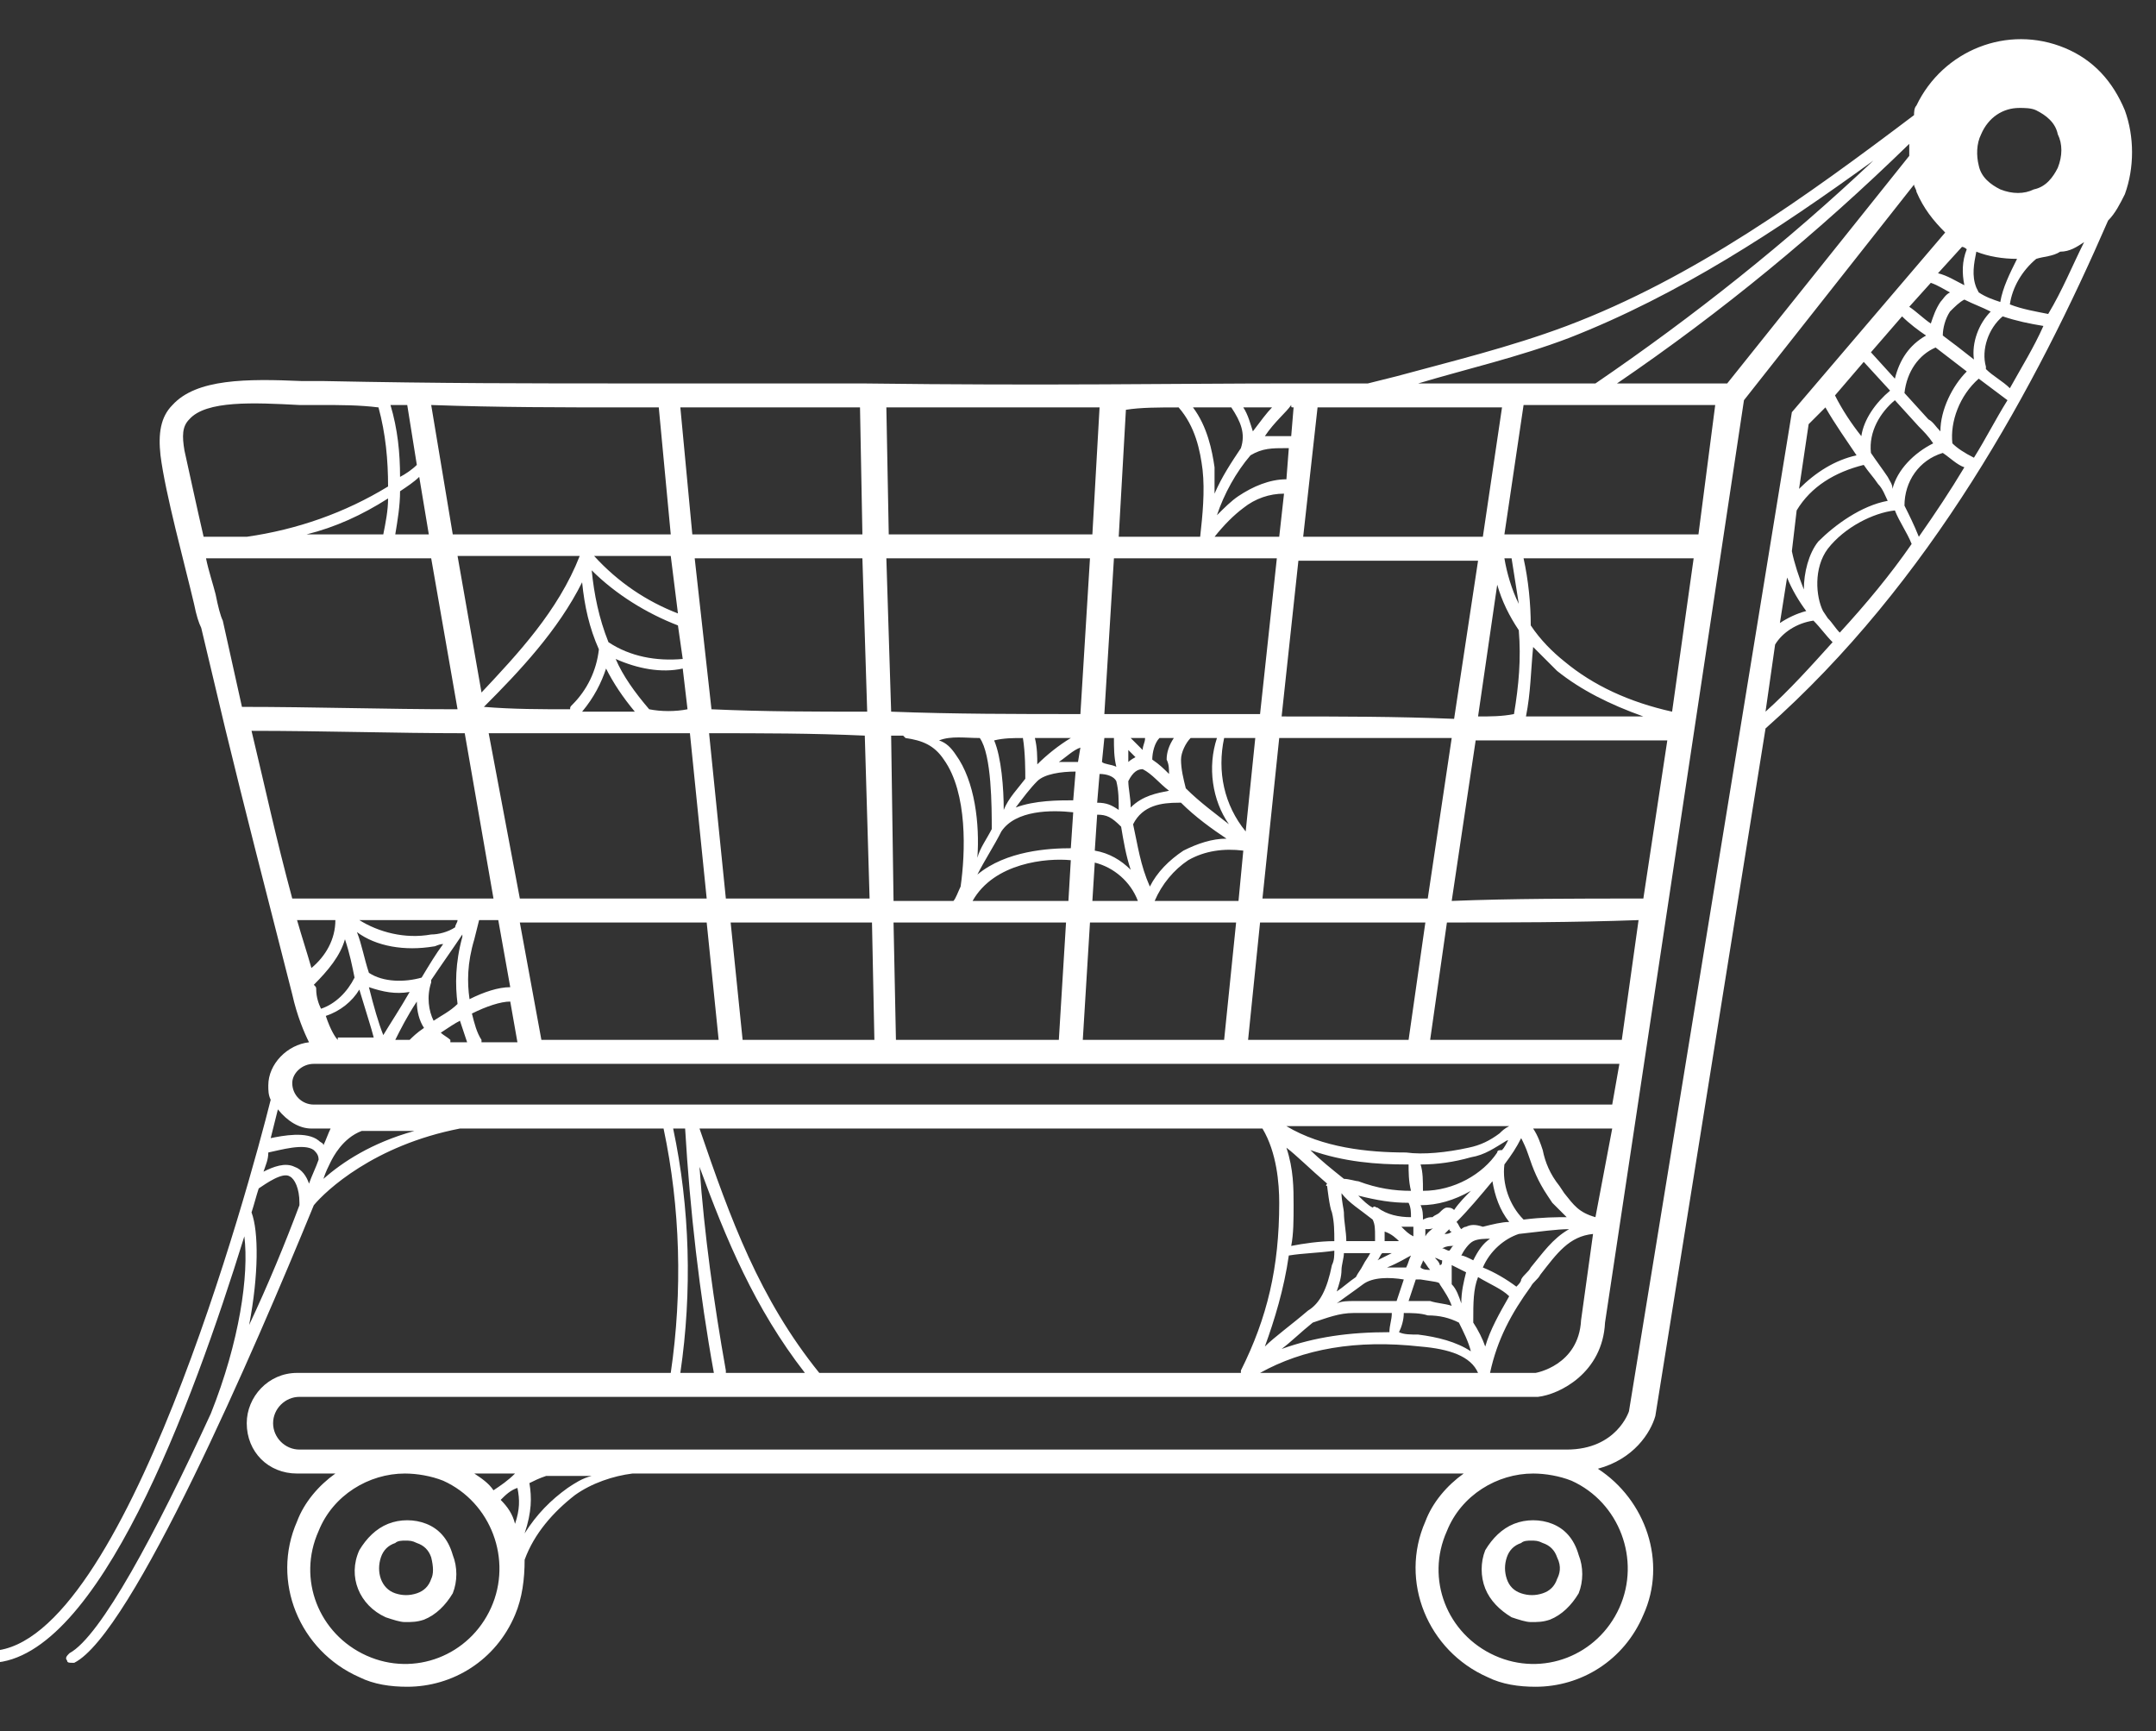 <?xml version="1.0" encoding="utf-8"?>
<!-- Generator: Adobe Illustrator 16.0.0, SVG Export Plug-In . SVG Version: 6.00 Build 0)  -->
<!DOCTYPE svg PUBLIC "-//W3C//DTD SVG 1.1//EN" "http://www.w3.org/Graphics/SVG/1.1/DTD/svg11.dtd">
<svg version="1.1" id="Capa_1" xmlns:x="http://ns.adobe.com/Extensibility/1.0/" xmlns:i="http://ns.adobe.com/AdobeIllustrator/10.0/" xmlns:graph="http://ns.adobe.com/Graphs/1.0/"
	 xmlns="http://www.w3.org/2000/svg" xmlns:xlink="http://www.w3.org/1999/xlink" x="0px" y="0px" width="595.281px" height="478px"
	 viewBox="0 185.445 595.281 478" enable-background="new 0 185.445 595.281 478" xml:space="preserve">
<rect x="0" y="185.445" width="595.281" height="478" fill="#333333" stroke="none"/>
<path fill="#FFFFFF" d="M586.681,215.904c-3.307-7.938-8.598-13.89-16.535-17.197c-15.873-6.614-33.732,0.662-41.008,15.874
	c-0.662,0.662-0.662,1.984-0.662,2.646c-29.764,22.488-60.85,44.977-95.906,58.205c-15.873,5.952-32.41,9.921-46.961,13.89
	c-2.645,0.661-5.291,1.323-7.938,1.984c-7.275,0-14.551,0-21.164,0c-32.41,0-66.804,0.661-118.395,0c-25.134,0-45.638,0-63.497,0
	c-28.441,0-52.914,0-85.324-0.661h-5.953c-15.213-0.662-29.103-0.662-35.717,6.614c-3.307,3.307-3.969,7.937-3.307,13.89
	c1.323,10.583,6.614,29.764,9.26,41.008c0.662,3.308,1.323,5.291,1.984,6.614l6.614,27.78c5.953,24.473,9.921,39.686,18.52,73.418
	c1.323,5.952,3.307,10.582,4.63,13.229c-5.953,0.661-11.245,5.952-11.245,11.905c0,1.323,0,2.646,0.662,3.969
	c-5.953,23.811-40.347,150.143-76.725,152.127c-0.661,0-1.323,0.661-1.323,1.984c0,0.661,0.662,1.322,1.323,1.322l0,0
	c29.103-1.322,54.898-70.771,69.45-117.732c1.323,10.582-1.323,29.103-9.26,48.945l0,0c-15.212,33.07-30.425,61.512-39.024,66.142
	c-0.661,0.662-1.323,1.323-0.661,1.984c0,0.661,0.661,0.661,1.323,0.661h0.661c15.875-7.937,49.607-85.984,66.143-126.331
	c3.307-3.969,16.536-16.536,40.347-21.166h56.221c4.63,21.827,5.292,44.978,1.984,67.466H82.017c-7.938,0-13.89,6.614-13.89,13.89
	c0,7.937,5.953,13.89,13.89,13.89h10.583c-4.63,3.308-8.599,7.938-10.583,13.229c-7.276,16.535,0.661,35.717,17.197,42.992
	c3.969,1.984,8.599,2.646,13.229,2.646c12.567,0,24.473-7.275,29.764-19.842c1.984-4.63,2.646-9.922,2.646-15.213
	c2.646-7.276,7.937-13.229,13.89-17.858c4.63-3.308,10.583-5.292,15.875-5.953h229.513c-4.629,3.308-8.598,7.938-10.582,13.229
	c-7.275,16.535,0.662,35.717,17.197,42.992c3.969,1.984,8.598,2.646,13.229,2.646c12.566,0,24.473-7.275,29.764-19.842l0,0
	c6.613-14.552,0.662-31.749-12.566-40.348c9.92-2.646,14.551-9.921,15.873-14.551l30.426-189.828
	c45.639-40.348,74.74-94.584,94.584-140.222c1.984-1.984,3.307-4.63,4.629-7.276C589.328,231.778,589.328,223.179,586.681,215.904z
	 M575.437,252.282c-3.307,6.614-5.953,13.229-9.92,19.843c-3.309-0.661-7.277-1.322-10.584-2.646l0,0
	c0.662-4.63,3.307-9.26,7.275-12.567c1.984-0.661,4.631-0.661,6.615-1.983C571.468,254.928,573.453,253.605,575.437,252.282z
	 M552.289,268.818c-1.984-0.662-3.969-1.323-5.953-2.646l-0.662-1.323c-1.322-3.307-0.662-6.614,0-9.921
	c3.307,1.322,7.275,1.983,11.244,1.983C554.933,260.881,552.949,264.849,552.289,268.818L552.289,268.818z M521.201,317.101
	c-1.322-1.983-3.307-4.63-4.629-6.614c-0.662-5.952,2.645-11.244,6.613-14.551l6.615,7.275c1.322,1.323,2.645,2.646,3.967,4.63
	c-5.291,2.646-9.92,7.276-11.244,12.567C522.523,319.086,521.863,318.425,521.201,317.101z M535.751,304.535
	c-1.322-1.323-1.984-2.646-3.307-3.308l-6.613-7.275l0,0c0.66-5.953,3.969-10.583,8.598-12.567c2.646,1.984,5.953,4.63,8.6,6.614
	C539.06,291.968,535.751,298.582,535.751,304.535z M536.414,278.078c0-1.984,0.662-4.63,1.984-6.614
	c1.322-1.323,2.646-2.646,3.969-3.308c2.645,1.323,4.629,1.984,7.275,3.308c-3.307,3.307-5.291,8.599-4.631,13.229
	C541.705,282.047,539.06,280.062,536.414,278.078z M543.029,254.266c-1.324,3.308-1.324,6.614-0.662,9.922l0,0
	c-2.646-1.323-4.631-2.646-7.275-3.308l6.613-7.275C542.367,253.605,543.029,254.266,543.029,254.266z M533.107,263.526
	c1.984,0.662,3.969,1.984,5.291,2.646c-1.322,0.661-1.984,1.983-2.646,2.646c-1.322,1.984-1.984,3.969-2.645,5.952
	c-1.984-1.322-3.969-3.307-5.953-4.63L533.107,263.526z M525.169,272.787c1.984,1.983,4.631,3.968,6.615,5.291
	c-4.631,2.646-7.277,6.614-8.6,11.905l-6.613-7.275L525.169,272.787z M514.587,285.353l7.275,7.938
	c-3.969,3.307-7.275,7.937-7.938,12.566c-2.646-3.307-5.291-7.275-7.275-11.244L514.587,285.353z M504.003,297.921
	c2.646,4.63,5.953,9.26,8.6,13.229c-5.953,1.322-11.244,4.63-15.875,9.26l2.646-17.858L504.003,297.921z M493.421,344.882
	c1.322,3.307,3.307,6.614,5.291,9.26c-2.646,0.661-5.291,1.984-7.275,3.308L493.421,344.882z M494.744,337.606L494.744,337.606
	l1.322-11.244c3.969-6.614,10.584-10.583,18.521-12.567c1.322,1.984,2.645,3.307,3.969,5.291c1.322,1.323,1.982,3.308,2.645,4.63
	c-7.275,1.323-14.551,6.614-19.182,11.244c-2.645,3.308-3.969,8.599-3.969,13.229C496.728,344.882,495.406,340.913,494.744,337.606z
	 M503.343,354.141c-1.984-3.969-2.646-11.905,1.322-17.197c4.629-5.952,12.566-9.921,18.52-10.582
	c1.322,3.307,3.307,5.952,4.631,9.26c-5.953,8.599-12.568,16.535-19.844,24.473c-1.322-1.323-1.984-2.646-3.307-3.969l0,0
	L503.343,354.141z M525.832,325.039c0-6.614,3.969-12.567,10.582-14.552c1.984,1.323,3.969,3.308,5.953,3.969
	c-3.969,6.614-7.938,12.567-12.566,19.182C528.476,330.33,527.154,327.684,525.832,325.039z M539.06,307.842
	c-0.662-5.952,1.984-13.229,7.275-17.858c2.645,1.984,5.291,3.969,7.938,5.953c-3.309,5.291-5.953,10.583-9.262,15.874
	C542.367,310.487,540.382,309.165,539.06,307.842z M548.32,287.338v-0.661c-1.324-4.63,0.66-10.583,4.629-13.89
	c3.969,1.322,7.275,1.983,11.244,2.646c-2.645,5.952-5.953,11.244-9.26,17.196C552.949,290.645,550.304,289.322,548.32,287.338z
	 M546.996,222.518c1.984-4.63,5.953-7.275,10.584-7.275c1.322,0,3.307,0,4.629,0.661c2.646,1.323,5.291,3.308,5.953,6.614
	c1.322,2.646,1.322,5.953,0,9.26c-1.322,2.646-3.307,5.292-6.613,5.953c-2.646,1.322-5.953,1.322-9.26,0
	c-2.646-1.323-5.293-3.308-5.953-6.614C545.673,228.471,545.673,225.164,546.996,222.518z M226.207,564.474
	c-16.536-20.505-24.473-42.331-33.071-67.466H348.57c3.969,6.614,4.629,15.213,4.629,20.505c0,17.858-3.307,31.748-10.582,46.299
	c0,0,0,0,0,0.662l0,0H226.207L226.207,564.474z M222.238,564.474h-21.827v-0.662c-3.307-18.52-5.953-37.701-7.276-56.221
	C200.411,527.434,208.348,546.616,222.238,564.474z M406.775,533.387c-1.322-0.662-2.646-1.323-3.307-1.323
	c0.66-1.323,1.984-3.307,3.307-3.969c1.322-0.661,3.307-0.661,4.631-0.661C409.421,528.758,408.097,530.741,406.775,533.387
	L406.775,533.387z M400.16,530.741c-0.66,0-1.322-0.661-1.982-0.661c1.322-0.661,1.982-0.661,3.307-0.661
	C400.822,529.419,400.822,530.08,400.16,530.741L400.16,530.741z M393.546,524.789c1.322,0,1.984,0,2.646-0.662
	c0.66,0,0.66,0,0.66-0.661c-1.322,1.323-2.645,1.984-3.307,3.308C393.546,526.111,393.546,525.45,393.546,524.789z M390.24,526.773
	c-1.324-0.662-1.984-1.323-3.307-2.646c1.322,0,1.982,0,3.307,0C390.24,525.45,390.24,526.111,390.24,526.773z M386.271,528.095
	c-1.322,0-2.646,0-3.969,0c0-0.661,0-0.661,0-1.322c0-0.662,0-0.662,0-1.323C384.287,526.111,385.609,527.434,386.271,528.095z
	 M384.287,531.403c-1.322,0.661-2.646,1.322-3.969,1.984c0.662-0.662,0.662-1.323,1.322-1.984
	C382.964,531.403,383.625,531.403,384.287,531.403z M389.578,532.064c-0.662,1.323-0.662,1.984-1.322,3.308
	c-1.322,0-2.646,0-4.631,0h-0.66C386.271,534.049,388.255,532.725,389.578,532.064z M392.884,533.387
	c0.662,0.661,1.324,1.984,1.984,2.646c-0.66,0-1.984,0-2.645-0.661l0,0C392.224,534.71,392.884,534.049,392.884,533.387z
	 M396.193,532.725c0.66,0,1.322,0.662,1.984,0.662c0,0.661,0,1.322-0.662,1.322C397.515,534.049,396.853,533.387,396.193,532.725z
	 M398.837,526.111c0.662-0.661,0.662-0.661,1.322-1.322c0,0,0,0.661,0.662,0.661C400.16,526.111,399.5,526.111,398.837,526.111z
	 M401.484,519.497c-0.662-0.661-1.324-0.661-1.984-0.661c-0.662,0-1.322,0.661-1.984,1.323c-0.662,0.661-1.322,0.661-1.984,1.322
	c-0.662,0-1.322,0-2.646,0.662c0-1.323,0-2.646-0.66-3.969c4.629,0,9.26-1.323,13.889-3.969
	C404.791,515.529,402.806,517.513,401.484,519.497z M389.578,521.481c-3.307,0-6.613-0.661-9.26-2.646c-0.662,0-0.662-0.661-1.322,0
	c-1.324-0.661-2.646-1.984-3.969-3.307c5.291,1.322,9.26,1.984,13.889,1.984C389.578,518.836,389.578,520.159,389.578,521.481z
	 M378.996,522.143c0.66,1.322,0.66,2.646,0.66,4.63c0,0.661,0,0.661,0,1.322c-2.645,0-5.291,0-7.936,0
	c0-2.646-0.662-5.291-0.662-7.937c0-0.662-0.662-3.308-0.662-5.292C372.38,517.513,375.687,519.497,378.996,522.143z
	 M370.396,536.033c0-1.323,0.662-3.308,0.662-4.63c2.646,0,4.629,0,7.275,0c-0.662,1.322-1.322,1.984-1.984,3.307
	c-0.662,1.323-1.322,1.984-1.984,3.308c-1.984,1.322-3.307,2.646-5.291,3.969C369.736,540.002,370.396,538.017,370.396,536.033z
	 M376.349,540.002L376.349,540.002c2.646-1.984,7.275-1.984,11.244-1.323c-0.66,1.984-1.322,3.969-1.984,5.953
	c-1.984,0-3.969,0-5.953,0s-3.967,0-5.951,0c-1.324,0-3.309,0-4.631,0.661C371.72,543.308,373.705,541.986,376.349,540.002z
	 M390.9,538.678c0,0,0.662,0,1.324,0c3.969,0.661,5.291,0.661,5.291,1.323c1.322,1.984,2.645,3.968,3.307,5.952
	c-1.984-0.661-3.969-0.661-5.953-1.322c-1.984,0-3.969,0-5.953,0C389.578,542.647,390.24,540.663,390.9,538.678z M400.822,540.002
	c0-0.662,0-1.984,0-2.646c0-1.322,0-1.983,0-2.646c1.322,0.661,2.646,1.323,3.969,1.984c-0.662,2.646-1.322,5.291-1.322,8.599
	C402.806,543.308,402.144,541.324,400.822,540.002z M409.421,524.127C409.421,523.466,409.421,523.466,409.421,524.127
	c-1.984-0.661-3.309-0.661-4.631,0c-0.662,0-1.322,0.662-1.322,0.662c-0.662-0.662-0.662-1.323-1.324-1.984
	c3.309-3.308,6.615-7.275,9.922-11.244c0.662,3.969,1.984,7.937,4.631,11.244C414.712,522.804,412.066,523.466,409.421,524.127z
	 M414.712,502.962c-0.662,0-1.324,0-1.324,0.661c-3.967,5.953-11.904,10.583-20.504,10.583c0-2.646,0-5.291-0.66-7.275
	c4.629,0,9.26-0.661,13.889-1.984c3.969-0.661,6.615-2.646,9.922-4.63c0,0,0.662,0,0.662-0.661
	C416.035,500.977,415.373,502.301,414.712,502.962z M388.916,506.93c0,1.984,0,4.63,0.662,7.275c-4.629,0-9.26-0.661-14.551-2.646
	c-0.662,0-2.646-0.661-3.969-0.661c-3.307-2.646-6.615-5.292-9.26-7.938c9.26,3.307,18.52,3.969,26.457,3.969
	C388.255,506.93,388.255,506.93,388.916,506.93z M366.427,512.221c0,0-0.66,0.661,0,0.661c0,0,0.662,5.953,1.324,7.276l0,0
	c0.66,2.646,0.66,5.291,0.66,7.937c-3.969,0-8.598,0.662-11.904,1.323c0.66-3.308,0.66-7.275,0.66-11.244
	c0-4.63,0-9.922-1.984-15.874C357.83,504.285,361.798,508.253,366.427,512.221z M355.845,532.064
	c3.969-0.661,7.938-0.661,12.566-1.323c0,1.323,0,2.646-0.66,3.969c-1.324,6.614-3.309,10.583-6.615,12.567l0,0
	c-4.629,3.969-9.26,7.275-11.904,9.921C351.876,549.923,354.523,541.324,355.845,532.064z M362.46,550.584
	c3.967-1.322,7.275-2.646,11.244-2.646c3.307,0,7.275,0,10.582,0c0,1.984-0.662,3.308-0.662,5.292
	c-11.244,0-20.504,1.322-29.764,4.63C356.507,555.876,359.152,553.23,362.46,550.584z M387.593,547.938c1.984,0,4.631,0,6.615,0.661
	c3.307,0,5.951,0.662,8.598,1.984c1.322,2.646,2.646,5.292,3.307,7.938c-3.969-2.646-9.26-3.969-14.551-4.63
	c-1.984,0-3.969,0-5.291-0.661C386.933,551.907,387.593,549.923,387.593,547.938z M410.082,557.198
	c-0.66-1.984-1.984-4.63-3.307-6.614v-0.661c0-4.63,0-8.599,1.322-11.905c3.309,1.984,6.615,3.307,8.6,5.291
	C414.05,547.938,411.406,552.568,410.082,557.198z M418.681,540.663c-2.646-1.984-5.953-3.969-9.26-5.291l0,0
	c1.982-4.631,5.951-7.938,9.92-9.261c5.953-0.661,10.584-1.322,13.891-1.322c-4.631,2.646-7.275,6.614-10.582,10.582
	c-0.662,1.323-1.984,1.984-2.646,3.308C420.003,539.34,419.341,540.002,418.681,540.663z M420.666,522.143
	c-3.969-3.969-5.953-9.922-5.293-15.213c1.984-2.646,3.309-4.63,4.631-7.275c0.662,1.322,1.322,2.646,1.984,4.63
	c1.322,3.968,2.645,7.275,5.291,11.244l1.322,1.984c1.324,1.322,2.646,2.646,3.969,3.968
	C429.925,521.481,425.957,521.481,420.666,522.143z M414.05,498.332c-2.646,1.984-5.291,3.307-8.598,3.969
	c-5.953,1.322-12.568,1.984-17.197,1.322c-10.584,0-23.15-1.322-33.072-7.275h61.514
	C415.373,497.009,414.712,497.671,414.05,498.332z M392.224,557.198c7.936,0.662,13.889,2.646,15.873,7.276h-60.189
	C359.814,557.86,374.365,555.214,392.224,557.198z M422.65,540.663c0.66-1.323,1.982-1.984,2.645-3.308
	c4.631-5.952,7.938-10.582,14.551-11.244l-3.307,23.812c-0.66,12.567-12.566,14.552-12.566,14.552h-12.568
	C413.388,555.214,417.357,547.938,422.65,540.663z M440.507,521.481c-4.629-1.322-5.953-3.307-8.598-6.614l-1.324-1.984
	c-2.645-3.307-3.969-6.613-4.629-9.921c-0.662-1.984-1.324-3.969-2.646-5.953h21.828L440.507,521.481z M447.783,472.536h-52.914
	l4.631-32.409c17.197,0,34.395,0,52.914-0.662L447.783,472.536z M93.261,472.536c-0.662-0.661-1.984-2.646-3.307-6.614
	c3.968-1.322,7.275-3.968,9.26-7.275c1.984,6.614,3.307,10.583,3.969,13.229h-9.921V472.536z M82.017,439.465
	c3.307,0,6.614,0,10.583,0c0,5.292-2.646,9.922-6.614,13.229C84.662,448.063,83.339,444.095,82.017,439.465z M325.419,297.921
	c4.631,5.291,5.953,11.905,6.615,17.197c0.66,5.952,0,12.566-0.662,18.52c-7.275,0-15.213,0-22.488,0l1.984-35.056
	C314.837,297.921,320.128,297.921,325.419,297.921z M339.97,297.921c2.646,3.969,3.969,7.275,2.646,11.244l0,0
	c-2.646,3.969-5.291,7.937-7.275,12.567c0-2.646,0-5.292,0-7.276c-0.662-4.63-1.984-11.244-5.953-16.535
	C332.695,297.921,336.003,297.921,339.97,297.921z M417.357,339.59c0.662,3.969,1.324,8.599,1.984,12.567
	c-1.984-3.969-3.307-8.599-3.969-12.567C416.035,339.59,416.697,339.59,417.357,339.59z M429.925,370.677
	c6.613,5.292,14.551,9.261,23.811,12.567c-10.582,0-21.166,0-32.41,0c1.324-6.614,1.324-12.567,1.984-19.182
	C425.294,366.047,427.279,368.031,429.925,370.677z M418.019,382.583L418.019,382.583c-3.307,0.661-6.613,0.661-9.922,0.661
	l5.291-36.378c1.324,4.63,3.309,8.599,5.953,12.566C420.003,367.37,419.341,374.645,418.019,382.583z M246.049,388.535
	c1.323,0,2.646,0,3.307,0l0.661,0.662c4.63,0.661,7.937,1.984,10.583,5.952c6.614,9.261,5.953,25.796,4.63,35.056
	c-0.662,1.323-1.323,3.308-1.984,3.969c-5.953,0-11.244,0-16.536,0L246.049,388.535z M240.096,433.512c-9.26,0-18.52,0-27.78,0
	c-3.968,0-7.937,0-11.905,0l-4.63-45.639c14.551,0,28.441,0,42.992,0.661L240.096,433.512z M322.775,403.748
	c-3.309,0.662-7.275,1.323-10.584,4.63c0-2.646-0.66-5.291-0.66-7.275c1.322-2.646,2.645-3.307,3.969-3.307
	C318.144,399.118,320.128,401.763,322.775,403.748z M311.531,395.811c0-1.323,0-1.984,0-3.308c0.66,0.662,1.322,1.323,1.984,1.984
	C312.191,395.149,311.531,395.811,311.531,395.811z M308.884,409.04c-1.984-1.323-3.307-1.984-5.953-1.984l0.662-7.938
	c1.984,0,3.969,0.662,4.629,1.984C308.884,403.748,308.884,406.393,308.884,409.04z M297.64,395.811c-1.984,0-3.307,0-5.292,0
	c1.984-1.323,3.969-3.308,5.954-3.969L297.64,395.811z M286.396,401.102c1.984-1.984,6.614-2.646,10.583-2.646l-0.661,7.937
	c-3.969,0-10.583,0-15.874,1.984C282.427,405.732,284.412,403.087,286.396,401.102z M276.475,414.992
	c3.969-5.952,13.89-5.952,19.843-5.291l-0.662,9.921c-5.953,0-17.858,0.662-25.795,7.276
	C271.845,422.929,274.49,418.961,276.475,414.992z M302.931,410.362c2.646,0,3.969,0.662,6.615,3.308
	c0.66,3.969,1.322,7.937,2.645,11.905c-2.645-2.646-5.953-4.63-9.92-5.291L302.931,410.362z M312.853,413.008
	c2.646-5.291,7.938-5.952,12.566-5.952h0.662c3.969,3.969,8.598,7.275,12.566,9.921c-3.969,0-7.938,1.323-11.904,3.308
	c-3.969,2.646-7.277,5.953-9.262,9.921C314.837,424.253,314.175,418.961,312.853,413.008z M343.939,414.992
	c-5.951-7.275-7.936-16.535-5.951-25.795c2.645,0,5.951,0,8.598,0L343.939,414.992z M339.31,413.008
	c-3.307-2.646-7.938-5.952-11.906-9.921c-0.66-2.646-1.322-5.291-1.322-7.938c0-1.983,1.322-4.63,2.645-5.952
	c2.646,0,4.631,0,7.277,0C333.357,397.134,334.679,406.393,339.31,413.008z M322.775,399.118c-1.324-1.322-2.646-2.646-4.631-3.969
	c0-1.983,0.662-4.63,1.984-5.952c1.322,0,2.646,0,3.969,0c-1.322,1.984-1.984,3.969-1.984,5.952
	C322.775,396.472,322.775,397.796,322.775,399.118z M315.5,392.504c-1.324-1.322-1.984-1.984-3.309-3.307c1.324,0,2.646,0,3.969,0
	C316.16,390.519,315.5,391.181,315.5,392.504z M307.562,389.197c0,2.646,0,5.291,0.66,7.937c-1.322-0.661-3.307-0.661-3.969-1.322
	l0.662-6.614C305.578,389.197,306.238,389.197,307.562,389.197z M286.396,396.472c0-1.984,0-4.63-0.662-7.275
	c3.307,0,6.614,0,9.921,0C292.349,391.181,289.042,393.827,286.396,396.472z M282.427,389.197c0.662,3.969,0.662,9.26,0.662,11.244
	c-1.984,2.646-4.63,5.291-5.953,8.599c0-5.953-0.662-14.552-2.646-19.182C277.136,389.197,279.782,389.197,282.427,389.197z
	 M270.522,389.197c3.307,4.63,3.307,19.181,3.307,25.134c-1.323,2.646-3.307,5.291-3.969,7.938
	c0.662-9.261-0.661-21.166-5.953-28.441c-1.323-1.984-2.646-3.308-4.63-3.969C262.585,388.535,266.553,389.197,270.522,389.197z
	 M295.656,422.929l-0.661,11.244c-8.599,0-17.858,0-26.457,0C274.49,423.591,289.042,422.268,295.656,422.929z M302.271,423.591
	c5.291,1.323,9.92,5.292,11.904,10.583c-3.969,0-8.598,0-12.566,0L302.271,423.591z M318.806,434.174L318.806,434.174
	c1.984-4.63,5.291-8.599,9.26-11.244c4.629-2.646,9.922-3.308,15.213-2.646l-1.324,13.89
	C334.019,434.174,326.744,434.174,318.806,434.174z M353.199,389.197c12.568,0,24.473,0,37.041,0c3.307,0,7.275,0,10.582,0
	l-6.613,44.315c-15.875,0-31.088,0-45.639,0L353.199,389.197z M353.861,383.244l4.631-42.992c7.936,0,15.873,0,24.473,0
	c8.598,0,16.535,0,25.133,0l-6.613,43.653C385.609,383.244,369.736,383.244,353.861,383.244z M359.814,333.637l3.969-35.717
	c15.873,0,32.41,0,50.93,0l-5.291,35.717C392.884,333.637,376.349,333.637,359.814,333.637z M345.263,311.149
	c3.307-1.984,5.953-1.984,9.92-1.984h0.662l-0.662,8.599c-4.629,0-9.26,1.984-13.229,4.63c-1.984,1.322-3.967,3.307-5.951,5.291
	C337.988,321.732,341.294,315.779,345.263,311.149z M343.279,325.7c3.307-2.646,7.275-3.968,11.244-3.968l-1.324,11.905
	c-5.951,0-11.904,0-17.857,0C337.988,330.33,340.632,327.684,343.279,325.7z M357.167,297.921l-0.66,7.937c-0.662,0-0.662,0-1.324,0
	c-1.984,0-3.967,0-5.951,0c2.645-3.968,5.951-6.614,7.275-8.598C356.507,297.921,356.507,297.921,357.167,297.921z M345.923,304.535
	c-0.66-1.984-1.322-4.63-2.645-6.614c2.645,0,5.291,0,7.938,0C349.892,299.243,347.908,301.889,345.923,304.535z M352.539,339.59
	l-4.631,42.993c-14.551,0-28.441,0-42.992,0l2.646-42.993C322.113,339.59,337.326,339.59,352.539,339.59z M298.302,382.583
	c-17.198,0-35.056,0-52.253-0.662l-1.323-42.331c5.953,0,11.905,0,17.858,0c12.567,0,25.795,0,38.362,0L298.302,382.583z
	 M239.435,381.921c-14.551,0-28.441,0-42.993-0.661l-4.63-41.67c15.874,0,31.087,0,46.3,0L239.435,381.921z M133.607,380.598
	L133.607,380.598c9.921-9.922,20.504-21.166,27.118-34.395c0.662,6.614,1.984,12.567,4.63,18.521
	c-0.661,5.952-3.307,11.244-7.275,15.213c-0.662,0.661-0.662,0.661-0.662,1.322C149.481,381.26,141.544,381.26,133.607,380.598
	L133.607,380.598z M188.505,367.37c-7.275,0.661-14.551-0.661-20.504-4.63c-2.646-6.614-3.969-13.229-4.63-19.843
	c6.614,6.614,15.212,11.905,23.811,15.213L188.505,367.37z M167.34,370.015c1.984,3.969,4.63,7.938,7.937,11.905
	c-2.646,0-5.292,0-7.937,0c-1.984,0-4.63,0-6.614,0C164.033,377.953,166.017,373.984,167.34,370.015z M179.246,381.26
	L179.246,381.26c-3.969-4.63-7.276-9.26-9.26-13.89c5.953,2.646,12.567,3.969,18.52,2.646l1.323,11.244
	C186.521,381.921,182.553,381.921,179.246,381.26z M187.183,354.802c-8.599-3.307-16.536-8.599-23.15-15.874
	c7.276,0,14.551,0,21.166,0L187.183,354.802z M132.946,376.63l-6.614-37.701c11.244,0,22.489,0,33.733,0
	C154.111,354.141,142.867,366.047,132.946,376.63z M167.34,387.874c7.937,0,15.213,0,23.15,0l4.63,45.639
	c-17.197,0-34.394,0-51.591,0l-8.599-45.639C145.513,387.874,156.096,387.874,167.34,387.874z M136.253,433.512
	c-17.858,0-36.378,0-55.56,0c-4.63-17.197-7.275-29.765-11.244-46.3c19.843,0,39.686,0.661,58.867,0.661L136.253,433.512z
	 M140.883,457.985c-3.307,0-7.275,1.322-11.244,3.307c-0.661-4.63-0.661-9.921,1.323-16.535l1.323-5.292c1.984,0,3.307,0,5.291,0
	L140.883,457.985z M119.717,467.245c-1.323-2.646-1.984-6.614-0.661-10.583v-0.661c2.646-3.969,5.953-8.599,8.599-12.567l0,0v0.662
	c-1.984,7.275-1.984,13.229-1.323,18.52C124.348,464.599,121.702,465.922,119.717,467.245z M125.67,441.449
	c-1.984,1.323-4.63,1.984-6.614,1.984c-7.276,1.323-14.551-0.661-19.843-3.969c9.26,0,18.52,0,27.118,0
	C126.332,440.127,125.67,440.788,125.67,441.449z M119.717,446.741c0.662,0,1.323-0.661,2.646-0.661
	c-1.984,2.646-3.969,5.952-5.953,9.26c-4.63,1.322-10.583,1.322-14.551-1.323c-1.323-3.969-1.984-7.937-3.307-11.244
	C103.843,446.741,111.78,448.063,119.717,446.741z M113.103,459.307c-2.646,4.63-5.291,8.599-7.275,11.906
	c-1.323-3.308-2.646-7.938-3.969-13.229C105.828,459.307,109.135,459.969,113.103,459.307z M95.245,444.757
	c1.323,3.969,1.984,7.275,2.646,10.583c-1.984,3.968-5.292,7.275-9.26,8.598c-0.662-1.322-1.323-3.307-1.323-5.291
	c0-0.661,0-0.661-0.661-1.322C90.615,453.355,93.922,449.386,95.245,444.757z M115.087,461.954c0,2.646,0.662,5.291,1.984,7.275
	c-1.984,1.322-3.307,2.646-3.969,3.307h-3.968C110.458,469.89,112.442,465.922,115.087,461.954z M119.056,471.875
	C119.056,471.875,119.056,472.536,119.056,471.875L119.056,471.875C118.395,472.536,119.056,471.875,119.056,471.875z
	 M124.348,472.536c-0.662-0.661-1.984-1.322-2.646-1.984c1.984-1.322,3.969-2.646,5.292-3.307c0.662,1.984,1.323,3.969,1.984,5.953
	h-4.63V472.536z M132.946,472.536c-1.323-1.984-1.984-4.63-2.646-7.275c3.968-1.984,7.937-3.307,10.583-3.307l0,0l1.984,11.244
	h-9.921V472.536z M149.481,472.536l-5.953-32.409c17.197,0,34.394,0,51.591,0l3.307,32.409H149.481z M205.041,472.536l-3.307-32.409
	c3.969,0,7.276,0,11.244,0c9.26,0,18.52,0,27.78,0l0.662,32.409H205.041z M247.372,472.536l-0.662-32.409
	c15.875,0,31.087,0,47.623,0l-1.984,32.409H247.372z M300.947,440.127c7.938,0,15.875,0,23.812,0c5.291,0,11.244,0,16.535,0
	l-3.307,32.409h-39.025L300.947,440.127z M347.908,440.127c14.553,0,29.764,0,45.639,0l-4.631,32.409h-44.314L347.908,440.127z
	 M453.736,433.512c-18.52,0-36.379,0-52.914,0.661l6.615-44.315c17.857,0,35.055,0,52.912,0L453.736,433.512z M461.673,381.921
	c-11.906-2.646-21.828-7.275-29.764-13.89c-3.309-2.646-6.615-5.952-9.26-9.921c0-5.953-0.662-12.567-1.984-18.521
	c15.873,0,31.748,0,46.961,0L461.673,381.921z M468.949,332.976c-17.859,0-35.717,0-53.576,0l5.293-35.717c4.629,0,9.92,0,15.213,0
	l0,0l0,0c11.904,0,24.471,0,37.699,0L468.949,332.976z M476.886,291.306c-11.244,0-21.166,0-30.426,0
	c29.102-19.843,55.559-41.67,80.693-66.143c0,1.323,0,1.984,0,3.308L476.886,291.306z M433.232,278.739
	c30.426-11.905,57.543-29.764,84-48.945c-23.811,22.488-49.605,42.993-76.725,61.513c-18.52,0-34.395,0-48.945,0
	C404.791,287.338,419.341,284.031,433.232,278.739z M303.593,297.921l-1.984,35.056c-13.229,0-25.796,0-38.363,0
	c-5.953,0-11.905,0-17.858,0l-0.661-35.056C266.553,297.921,286.396,297.921,303.593,297.921z M237.451,297.921l0.662,35.056
	c-15.213,0-31.087,0-46.961,0l-3.307-35.056C202.396,297.921,218.931,297.921,237.451,297.921z M173.954,297.921
	c2.646,0,5.292,0,7.937,0l3.307,35.056c-19.843,0-39.685,0-60.189,0l-5.953-35.717C137.576,297.921,154.773,297.921,173.954,297.921
	z M84.662,332.976c7.937-1.984,15.213-5.292,22.488-9.922c0,3.308-0.661,6.614-1.323,9.922
	C98.552,332.976,91.938,332.976,84.662,332.976z M110.458,321.07c1.984-1.322,3.969-2.646,5.292-3.969l2.646,15.875
	c-3.307,0-5.953,0-9.26,0C109.796,329.008,110.458,325.039,110.458,321.07z M115.087,313.795c-1.323,1.323-3.307,2.646-4.63,3.307
	c0-6.614-0.662-13.229-2.646-19.842c1.323,0,2.646,0,4.63,0L115.087,313.795z M52.252,301.227c4.63-5.291,17.858-4.63,30.425-3.968
	h5.953c5.291,0,10.583,0,15.874,0.661c1.984,7.275,2.646,14.551,2.646,21.827c-11.906,7.275-25.134,11.905-39.024,13.89
	c-3.968,0-7.937,0-11.906,0c-1.984-8.599-3.968-17.858-5.291-23.812C50.268,305.857,50.268,303.212,52.252,301.227z M61.512,356.787
	c-0.661-1.322-1.323-3.969-1.984-7.275c-0.661-2.646-1.984-6.614-2.646-9.922c20.504,0,41.669,0,62.174,0l7.275,41.67
	c-19.842,0-39.685-0.661-59.528-0.661L61.512,356.787z M86.646,479.15h360.476l-1.984,11.244H86.646
	c-3.307,0-5.953-2.646-5.953-5.952C80.693,481.797,83.339,479.15,86.646,479.15z M81.355,507.592c-2.646-1.323-5.953,0-8.599,1.323
	c0.662-1.984,1.323-3.308,1.323-5.292c3.307-0.661,9.921-2.646,12.567-0.661c0.661,0.661,1.323,1.323,1.323,2.646
	c-0.662,1.984-1.984,4.63-2.646,6.614C84.662,510.237,83.339,508.253,81.355,507.592z M85.985,497.009h5.292
	c-0.662,1.323-1.323,3.308-1.984,4.63c0-0.661-0.661-0.661-1.323-1.322c-3.307-2.646-9.921-1.323-13.229-0.661
	c0.662-2.646,1.323-5.292,1.984-7.938C79.371,495.024,82.678,497.009,85.985,497.009z M69.449,520.159
	c0.662-1.984,1.323-4.63,1.984-6.614c1.984-1.323,6.614-4.63,8.599-3.308c1.323,0.662,2.646,3.308,2.646,7.276v0.661
	c-3.968,10.583-8.599,21.827-13.89,33.071C71.434,537.355,71.434,525.45,69.449,520.159z M89.292,510.899
	c0.662-1.984,1.323-3.308,1.984-4.631c0.661-1.322,3.307-6.614,8.599-8.598h14.551C102.521,500.977,94.583,506.269,89.292,510.899z
	 M185.86,497.009h3.307c1.323,22.488,3.968,45.639,7.937,67.466l0,0h-9.26C191.151,541.986,190.49,518.836,185.86,497.009z
	 M142.206,592.254C142.206,592.915,142.206,592.915,142.206,592.254c-1.984,1.984-3.969,3.308-5.953,4.63
	c-1.323-1.984-3.307-3.307-5.291-4.63H142.206z M142.206,606.143c-0.662-2.646-1.984-4.63-3.969-6.614
	c1.323-1.322,2.646-2.646,4.63-3.307C143.529,599.529,143.529,602.176,142.206,606.143z M135.592,629.294
	c-5.953,13.229-21.166,19.181-34.394,13.229c-13.229-5.953-19.181-21.166-13.229-34.395c3.968-9.921,13.89-15.874,23.811-15.874
	c3.307,0,7.276,0.661,10.583,1.984C135.592,600.191,141.544,616.065,135.592,629.294z M156.757,596.222
	c-4.63,3.307-8.599,7.275-11.906,12.566c1.984-5.952,1.984-9.921,1.323-13.89c1.323-0.661,2.646-1.322,4.63-1.984h12.567
	C160.726,593.577,158.741,594.899,156.757,596.222z M447.123,629.294c-5.953,13.229-21.166,19.181-34.395,13.229
	c-13.229-5.953-19.182-21.166-13.229-34.395c3.969-9.921,13.889-15.874,23.811-15.874c3.307,0,7.275,0.661,10.584,1.984
	C447.123,600.191,453.074,616.065,447.123,629.294z M449.767,575.056c0,0-3.307,10.583-17.197,10.583H82.678
	c-3.968,0-7.275-3.307-7.275-7.275s3.307-7.275,7.275-7.275h341.955c5.953-0.662,17.859-6.614,18.521-20.505l38.361-254.647
	l46.961-59.528c0,0.662,0.662,1.323,0.662,1.984c1.984,4.63,4.629,7.938,7.938,11.244l-42.332,49.606L449.767,575.056z
	 M487.468,381.921l2.646-18.52c1.984-3.307,5.951-5.952,10.582-6.614c1.984,1.984,3.307,3.969,5.291,5.953
	C500.035,369.354,494.083,375.969,487.468,381.921z M117.733,606.143c-3.307-1.322-7.276-1.322-10.583,0
	c-3.307,1.323-5.953,3.969-7.937,7.276c-3.307,7.275,0,15.212,7.276,18.52c1.984,0.661,3.968,1.322,5.291,1.322
	c1.984,0,3.307,0,5.292-0.661c3.307-1.322,5.953-3.969,7.937-7.275c1.323-3.308,1.323-7.275,0-10.583
	C123.686,610.112,121.041,607.467,117.733,606.143z M119.056,621.356c-0.662,1.984-1.984,3.308-3.969,3.969s-3.968,0.661-5.953,0
	c-3.969-1.323-5.292-5.953-3.969-9.922c0.662-1.983,1.984-3.307,3.969-3.968c0.661-0.662,1.984-0.662,2.646-0.662
	c1.323,0,1.984,0,3.307,0.662c1.984,0.661,3.307,1.984,3.969,3.968C119.717,618.05,119.717,620.033,119.056,621.356z
	 M428.601,606.143c-3.307-1.322-7.275-1.322-10.582,0c-3.307,1.323-5.953,3.969-7.938,7.276c-1.322,3.307-1.322,7.275,0,10.582
	c1.324,3.308,3.969,5.953,7.275,7.938c1.984,0.661,3.969,1.322,5.293,1.322c1.982,0,3.307,0,5.291-0.661
	c3.307-1.322,5.953-3.969,7.938-7.275c1.322-3.308,1.322-7.275,0-10.583C434.554,610.112,431.91,607.467,428.601,606.143z
	 M429.925,621.356L429.925,621.356c-0.662,1.984-1.984,3.308-3.969,3.969s-3.969,0.661-5.953,0s-3.307-1.984-3.969-3.969
	s-0.662-3.969,0-5.953c0.662-1.983,1.984-3.307,3.969-3.968c0.662-0.662,1.984-0.662,2.646-0.662c1.322,0,1.982,0,3.307,0.662
	c1.984,0.661,3.307,1.984,3.969,3.968C431.248,618.05,430.585,620.033,429.925,621.356z"/>
</svg>
